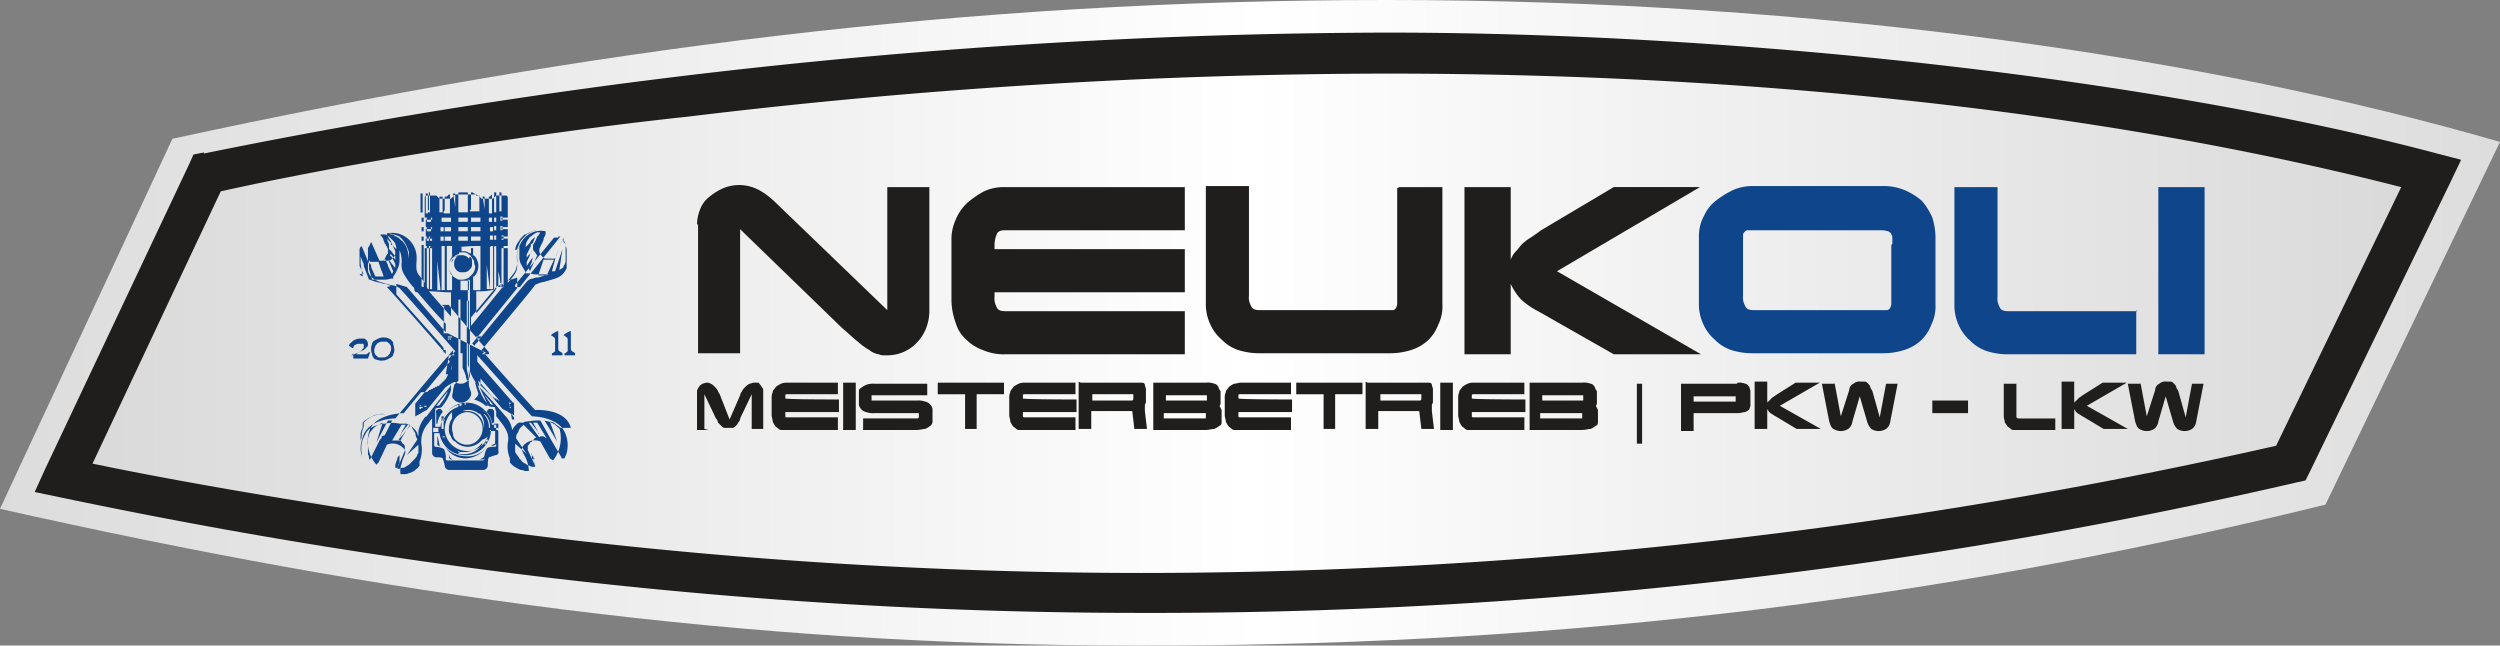 <svg xmlns="http://www.w3.org/2000/svg" xmlns:xlink="http://www.w3.org/1999/xlink" width="406.808" height="105.041" viewBox="0 0 406.808 105.041"><rect x="0" y="0" width="406.808" height="105.041" fill="#808080" stroke="none"/><defs><linearGradient id="a" x1="1.052" y1="0.498" x2="-0.042" y2="0.498" gradientUnits="objectBoundingBox"><stop offset="0" stop-color="#d9d9d9"/><stop offset="0.5" stop-color="#fff"/><stop offset="1" stop-color="#d9d9d9"/></linearGradient><linearGradient id="b" x1="0" y1="0.499" x2="1.001" y2="0.499" xlink:href="#a"/></defs><g transform="translate(0.1)"><path d="M225.543,0C296.2,0,359.492,9.409,406.708,23.095l-28.4,59.02c-68.086,16.765-130.528,23.095-194,22.924C120.505,105.038,62.341,96.827-.1,82.8L27.956,22.581C95.016,8.04,157.115,0,225.543,0Z" transform="translate(0 0)" fill="url(#a)"/><path d="M30.743,22.773A979.552,979.552,0,0,1,223.2,3.1c58.506,0,125.909,7.7,170.9,19.673l3.935,1.026-1.711,3.593L373.4,74.608l-.684,1.369-1.54.342A824.876,824.876,0,0,1,183.338,97.532c-60.559,0-119.066-6.843-176.033-18.818L3.2,77.858l1.711-3.764L28.348,24.484l.684-1.54,1.711-.342Z" transform="translate(2.345 2.203)" fill="#1f1e1d"/><path d="M219.289,7a956.349,956.349,0,0,0-113.763,7.014c-19.5,2.053-51.322,6.672-75.956,12.146L8.7,70.468c19.673,4.106,46.189,8.211,65.863,10.949a815.268,815.268,0,0,0,104.7,6.843,836.727,836.727,0,0,0,184.757-20.7l20.358-42.084C340.408,14.185,283.954,7,219.118,7Z" transform="translate(6.254 4.975)" fill="url(#b)"/><g transform="translate(58.407 31.306)"><path d="M68.485,56.62c-.855-3.25-5.816-2.908-5.816-2.908s-4.277-4.619-8.725-9.751C58.221,38.829,62.5,33.7,62.669,33.354a5.17,5.17,0,0,1,1.54-.513c1.026-.342,2.224-.513,2.908-1.2a3.579,3.579,0,0,0,.684-1.026h0V27.88h0a1.542,1.542,0,0,0-.171-.855c0-.171,0-.342-.342-.684A.53.53,0,0,0,67.117,26h0l-1.2,3.079H64.38c-.342,0-.513-.342-.855-.684a1.723,1.723,0,0,1-.171-.513v-.342c.171-.513.513-1.026.684-1.54,0-.342.342-.684.342-1.026V24.63h0a3.68,3.68,0,0,0-4.106,2.053c-1.2,2.053,0,3.421-.855,4.79a9.155,9.155,0,0,1-1.2,1.54V27.367H57.195v-.342h1.026v-1.2H57.195v-.342h1.026v-1.2H57.195v-.342h1.026v-1.2H57.195v-.342h1.026v-3.25a.368.368,0,0,0-.342-.342h-1.54l-.513.513H53.944l-.342-.342a.889.889,0,0,0-.684-.342H50.01a.683.683,0,0,0-.684.342l-.342.342H47.1l-.513-.513h-1.54a.368.368,0,0,0-.342.342v3.25h1.2v.342H44.878v1.2H45.9v.342H44.878v1.2H45.9v.342H44.878v1.2H45.9v.342h-1.2v5.645c-.513-.684-.855-1.2-1.026-1.369-.855-1.369.342-2.737-.855-4.79a3.983,3.983,0,0,0-4.277-1.882h0s0,.342.171.342c0,.342.342.684.513,1.026.171.513.513,1.026.684,1.54v.342a.845.845,0,0,1-.171.513,1.708,1.708,0,0,1-.855.684H37.35L35.982,26.34h0a.53.53,0,0,1-.171.342c0,.171-.171.342-.342.684v.855h0v2.737h0a1.732,1.732,0,0,0,.684,1.2c.684.684,1.882.855,2.908,1.2a3.248,3.248,0,0,1,1.54.513c.342.342,4.619,5.132,9.067,10.264-4.448,5.3-8.383,10.093-8.383,10.093s-4.79,0-5.645,3.079a5.682,5.682,0,0,0,1.2,5.3h0l.342-.342h0l1.369-2.908h0a2.379,2.379,0,0,1,2.908.855c.342.513-.342,1.2-.513,2.224a3.326,3.326,0,0,0-.171,1.711h.684a1.293,1.293,0,0,0,.684-.171,2.173,2.173,0,0,0,1.2-.684c.171,0,.342-.342.513-.513h0v-.171h0v-.171h0v-.342h0a5.013,5.013,0,0,0,.342-2.566,4.387,4.387,0,0,1,1.026-3.592c.171-.171.342-.513.684-.855v5.645a.736.736,0,0,0,.684.684c.513,0,.855,0,1.026.171a5.347,5.347,0,0,1,.342,1.2.736.736,0,0,0,.684.684h5.645a.783.783,0,0,0,.684-.855c0-1.026.171-1.2.171-1.2l1.026-.342c.342,0,.684-.342.513-.684V58.16h0V57.3c0-.171,0-.342-.342-.342V54.738c.342.342.513.684.684.855,1.369,1.711,1.369,2.566,1.2,3.421a5.013,5.013,0,0,0,.342,2.566h0v.342h0v.171h0v.171h0l.513.513a7.438,7.438,0,0,0,1.2.684,1.293,1.293,0,0,1,.684.171h.684a5.173,5.173,0,0,0-.342-1.711c-.342-1.026-1.026-1.54-.684-2.224a2.379,2.379,0,0,1,2.908-.855h0l1.54,2.737h0l.513.342h0a5.877,5.877,0,0,0,1.026-5.3ZM57.195,25.314h.342V26h-.342Zm-.171-1.54h.342v.684h-.342Zm0-1.54h.342v.684h-.342Zm0-3.935h.171v3.079h-.342V18.3Zm1.711,35.07H58.05a.6.6,0,0,1,.342-.171h.342Zm0,.171Zm0-.513H57.708c0-.171,0-.171.171-.171h.684v.171Zm-.171-.342h-1.2c0-.171.171-.171.342-.171h1.026v.171Zm-.171-.171h-1.2c0-.171.171-.171.342-.171h-.513a.168.168,0,0,1,.171-.171h-.513c0-.171,0-.171.171-.171h-.513c0-.171,0-.171.171-.171H56c0-.171,0-.171.171-.171h-.513c0-.171,0-.171.171-.171h-.342c0-.171,0-.171.171-.171h-.342c0-.171,0-.171.171-.171h-.342c0-.171,0-.171.171-.171h-.342c0-.171,0-.171.171-.171H54.8c0-.171,0-.171.171-.171h-.342c0-.171,0-.171.171-.171h-.342c0-.171,0-.171.171-.171h-.342c0-.171,0-.171.171-.171h-.342c0-.171,0-.171.171-.171h-.342c0-.171,0-.171.171-.171h-.342c0-.171,0-.171.171-.171h-.171v-.171h0v-.171h0v-.171h0V48.58l5.474,6.33v.342h-.342Zm-3.421.342c.171.342.513.342.855.342,0,0,.342,0,.342.171a.845.845,0,0,0,.171.513v2.224h-.684a4.235,4.235,0,0,0-4.277-3.593,4.383,4.383,0,0,0-4.106,3.935h-.855V53.541a.6.6,0,0,1,.342-.171h0c.342,0,.684,0,.855-.342a7.192,7.192,0,0,0,1.369-2.566v-1.2h0V48.238h0v-.513h0v-.171h0v-.342h0v-.342h0v-.342h0v-.342h0v-.342h0v-.171h0V45.5h0v-.855h0V44.3h0v-.171h0v-.171h0v-.342h0V42.592h0v-1.54h0v-5.3h0v7.185h0v.171h0v.171h0v.342h0V44.3h0v.171h0v.171h0v.171h0v.342h0v.684h0v.684a7.245,7.245,0,0,1-1.026,2.4,9.812,9.812,0,0,0-.684,1.2v.171h.171c0,.342,0,.342.171.171a6.071,6.071,0,0,1,2.053-1.369v-.171c-.342-.171-.855-.513-.855-1.026s.342-1.2.342-1.54v-.513h0v-.855h0v-.513h0V44.3h0v-.342h0v-.342h0v-.342h0v-.171h0v-.342h0V42.25h0v-.513h0v-.171h0v-.342h0v-.171h0v-.171h0V40.71h0v-.342h0v-.342h0V37.973h0v-5.3h0v5.3h0v2.053h0v.513h0v.171h0v.342h0v.342h0v.342h0v.342h0v.171h0v.171h0v.513h0v.342h0v.171h0v.171h0v.342h0V44.3h0v.513h0v.855h0v.513h0a2.17,2.17,0,0,1-.171,1.026c0,.513-.342.855,0,1.2v.171a2.028,2.028,0,0,0,1.54.855,1.4,1.4,0,0,0,1.369-.855c.342-.513,0-1.026,0-1.54,0-.342-.171-.513-.171-.855h0v-.342h0V44.816h0V44.3h0v-.342h0v-.342h0v-.342h0v-.171h0v-.171h0v-.171h0V42.25h0v-.342h0v-.342h0v-.171h0v-.342h0V40.71h0v-.171h0v-.513h0V37.973h0V32.5h.342v4.619h0v2.053h0v.513h0v.342h0v.342h0v.171h0v.171h0v.342h0v.171h0v.171h0v.342h0v.855h0v.171h0v.171h0v.342h0v.342h0v.342h0V44.3h0v.342h0v.171h0v.513h0v1.026h0v1.026a7.289,7.289,0,0,0,1.54,2.566Zm-1.026-2.224c.684.855,1.369,1.54,1.882,2.224h0c-.171,0-.513,0-.513-.342a8.978,8.978,0,0,1-1.2-1.882Zm1.54,6.5h-.171v-.171h.171V57.3h0Zm-.171-.513h-.171v-.171a2.833,2.833,0,0,0-.855-2.053h.171a2.733,2.733,0,0,1,.855,1.711v.684h0Zm-4.961-3.935h.342v.342h-.342Zm3.25,1.54a2.74,2.74,0,0,1,.684,2.566h0a2.627,2.627,0,0,0-.855-2.224,2.573,2.573,0,0,0-1.882-.684h-.684A2.609,2.609,0,0,1,53.6,54.4Zm-2.566-1.711h.342v.342h-.171v-.342Zm3.079,1.369h.171c0-.171,0,0,.171,0h-.171C54.286,54.054,54.286,53.883,54.115,53.883Zm-2.566,6.5h0a3.7,3.7,0,0,1-3.593-3.421,4.2,4.2,0,0,1,.855-2.566l.342-.342V55.08a2.89,2.89,0,0,0-.513,1.711,1.629,1.629,0,0,0,.342,1.2,1.137,1.137,0,0,0,.684.855,2.833,2.833,0,0,0,2.053.855h0a3.156,3.156,0,0,0,2.053-.855l.342-.342a1.455,1.455,0,0,0,.855-.513,3.5,3.5,0,0,1-3.25,2.4ZM54.458,58.5Zm-.342.684Zm-2.737-5.132a2.573,2.573,0,0,1,1.882.684,2.747,2.747,0,0,1,.855,1.882,2.573,2.573,0,0,1-.684,1.882,2.375,2.375,0,0,1-1.711.855h0a2.573,2.573,0,0,1-1.882-.684,1.455,1.455,0,0,1-.513-.855c0-.342-.171-.684-.171-1.026a2.564,2.564,0,0,1,2.566-2.737h-.342Zm-3.421,2.053Zm0-1.026h-.342a4.162,4.162,0,0,1,2.566-2.224V53.2h0a4.045,4.045,0,0,0-2.4,2.053Zm0,.171h0v.171h-.342v-.171Zm-.171.513h0v.513h0v.513h-.342v-.513h0V55.251h0v-.513h.342Zm.171,2.4h-.342v-.171h.342Zm.171.513h0v.171h0Zm2.053,1.711h.171v.342h-.171Zm1.026,0Zm-.684.171h.684a3.571,3.571,0,0,0,2.737-1.369h.171A3.528,3.528,0,0,1,51.207,60.9H50.181v-.342Zm3.935-1.369h0v-.171h.171v.342h-.171Zm.171-.513V58.5h.342v.342h-.342Zm-8.554-1.54V56.62h.855V57.3h-.855Zm.513-4.106c.513-.684,1.2-1.54,1.882-2.4a7.188,7.188,0,0,1-1.2,2.053c0,.171-.342.342-.513.342h-.171Zm1.54-5.132h.684c0,.171,0,.171-.171.171h0c0,.171,0,.171-.171.171h0c0,.171,0,.171-.171.171h0c0,.171,0,.171-.171.171h0c0,.171,0,.171-.171.171h0c0,.171,0,.171-.171.171h0c0,.171,0,.171-.171.171h0c0,.171,0,.171-.171.171h0c0,.171,0,.171-.171.171h0c0,.171,0,.171-.171.171h0c0,.171,0,.171-.342.171h0c0,.171-.171.171-.342.171h0c0,.171-.171.171-.342.171h0c0,.171-.171.171-.342.171h0c0,.171-.171.171-.342.171h0c0,.171-.171.171-.342.171h.171c0,.171-.171.171-.342.171H43.851v-.342l5.474-6.5V44.3h0v.171h0v.171H49.5v.171h-.855Zm-4.106,5.645h-.171V53.37h.342Zm0,.171Zm.171-.342h-.342V53.2h.513v.171h-.171Zm.342-.342h-.684c0-.171.171-.171.342,0h.855c0,.171-.171.171-.342.171Zm3.935-11.8h-.684v-.171h0v-.171h0V40.71h0v-.171h0v-.171h0V40.2h0v-.171h0v-.171h0v-.171h0c0-.171.171-.171.342-.171h-.342c0-.171.171-.171.342-.171h-.342c0-.171.171-.171.342-.171h-.342c0-.171.171-.171.342-.171h-.342c0-.171.171-.171.342-.171h-.342c0-.171.171-.171.342-.171h-.342c0-.171.171-.171.342-.171h-.342c0-.171.171-.171.342-.171h-.342c0-.171.171-.171.342-.171h-.342c0-.171.171-.171.342-.171h-.342c0-.171.171-.171.342-.171h-.342c0-.171.171-.171.342-.171h-.342c0-.171.171-.171.342-.171h-.342c0-.171.171-.171.342-.171h-.342c0-.171.171-.171.342-.171h-.342c0-.171.171-.171.342-.171h-.342l.171-.171h-.342V36.6h1.026c0,.171,6.5,7.7,6.5,7.7v.342H54.115v-.171H54.8Zm-7.014-7.7Zm6.672,8.211h1.026v.171H48.47v-.171Zm.171.342h.684v.171H48.47v-.171Zm.342.171h.171v-.171Zm.171.342h.342v-.171Zm.171.342h0v.171h0v-.171Zm-1.026-15.91h0V34.21h-.513V27.025h1.711v1.711a2.759,2.759,0,0,0-.513,1.54,1.282,1.282,0,0,0,.171.855c0,.171.171.342.342.513V34.21H48.3V27.025h-.342Zm-.171-3.079v.684h-.513v-.684Zm-.342-.855v-.684h.513v.684Zm.342,2.4v.684h-.513v-.684Zm2.566,2.566h.513a1.257,1.257,0,0,1,1.026.342s.342.171.342.342h0c.171.171.342.513.513.684a1.542,1.542,0,0,0,.171.855,1.857,1.857,0,0,1-.684,1.54h0l-.342.342a2.431,2.431,0,0,1-1.026.342h-.513c-.342,0-.684-.342-1.026-.513,0,0-.171-.342-.342-.342a2.473,2.473,0,0,1-.342-1.2,1.629,1.629,0,0,1,.342-1.2s.171-.342.342-.342c.342-.342.513-.513.855-.513Zm-.513,5.816v-.855h0v-.171h0V32.67h0v.171h0v.342h0v1.2h0v-.513Zm.342,15.054v-.513h0V47.382h0V46.7h0v-.171h0v-.171h0v-.342h0v-.342h0v-.342h0v-.171h0v-.342h0v-.342h0v-.342h0V43.79h0v-.342h0v-.171h0V41.566h0V35.749h.342v5.816h0v1.54h0v.342h0v.171h0V44.3h0v.171h.342v.171h0v.171h0v.171h0v.171h0v.171h0V45.5h0v1.369a11.39,11.39,0,0,1,.513,1.2,2.169,2.169,0,0,0,.342,1.026c.342-.513-.171-1.54-.171-2.224v-.855h0v-.684h0v-.342h0v-.171h0v-.342h0V44.3h0v-.171h0v-.171h0v-.342h0v-.171h0v-.171h0V35.92h.342v5.3h0v2.053h0v.342h0v.513h0V44.3h0v.342h0v.342h0v.342h0V45.5h0v.171h0v.342h0v.342h0V46.7h0v.171h0v.171h0v.171h0v.171h0v.342h0v.855h0v.513h0a2.537,2.537,0,0,0,.171,1.2c.171.513.342.855,0,1.369a1.777,1.777,0,0,1-1.369.855,1.494,1.494,0,0,1-1.369-.684c-.342-.342,0-.855,0-1.369,0-.342.171-.513.171-.855ZM51.891,32.5h0v.171h0v.342h0v1.2H50.523v-1.2h0v-.171h0V32.67h1.026a.845.845,0,0,0,.513-.171h-.171Zm1.2,5.645V34.381a10,10,0,0,0,3.25-.342c-.855,1.2-2.053,2.566-3.25,3.935Zm7.356-4.79h0c0,.171-.171.171-.342.171h.171V33.7h-.855v-.342l6.33-7.7h.684v-.171h.342Zm-.171-.171h0Zm-7.185,9.751Zm.171-.171h0v-.171h.171Zm0-.342h0Zm.342-.342H53.26v-.171h.684Zm.171-.171h-.684v-.171h.855ZM67.288,26.169h0l.171.171a1.723,1.723,0,0,1,.171.513V27.88h0v.171h0v.171h0v1.2a1.307,1.307,0,0,1-.342.855h0v.171l-.171.171a2.461,2.461,0,0,0-.513.342l.513-3.421-1.2,3.593h-.513l.684-2.566,1.2-2.908ZM64.38,29.249h1.369l-1.2,2.566H63.182l.855-2.566Zm-.855-4.79v.171a1.455,1.455,0,0,1-.513.855,5.122,5.122,0,0,1-.684,1.369h0v.684c0,.171.171.342.342.513a2.461,2.461,0,0,0,.342.513h0l-1.2,2.566h0a.53.53,0,0,0-.171-.342l.513-1.2h0V29.42h0l.171-.513-.342.342h0L61.3,30.275v-.684h0l.513-1.026v-.342l.342-.342v-.342h0v.171h0a.6.6,0,0,1-.171.342l-.684.855v-.513l.684-1.369v-.342a.6.6,0,0,0,.342-.171h0a4.391,4.391,0,0,1,.342-.855h0c0-.171-.684.513-.684.513h0l-.171.342-.684.684a1.942,1.942,0,0,1,.513-1.369s.171-.342.342-.342h0a3.579,3.579,0,0,1,1.026-.684H63.7Zm-4.106,3.25a2.548,2.548,0,0,1,.684-1.54c0-.171.342-.513.513-.684l.342-.342h.171a5.123,5.123,0,0,1,1.711-.684h0a.628.628,0,0,0-.513.171,1.3,1.3,0,0,0-.684.342h0a.53.53,0,0,0-.342.171l-.342.342L60.445,26h0a6.076,6.076,0,0,0-.684,1.54v0Zm-1.711,5.816h0c.855-1.369,1.54-2.053,1.711-2.4a4.34,4.34,0,0,0,.342-2.053,4.339,4.339,0,0,1,.342-2.053v1.882a2.472,2.472,0,0,0,.342,1.2c.171.342.513.855.684,1.2h0v.171h.342c.513,0,.855.171,1.369.171h2.053c-.513.171-1.2.342-1.711.513a1.542,1.542,0,0,0-.855.171,1.307,1.307,0,0,0-.855.342c-.342.342-4.448,5.3-8.725,10.606h0s-.171-.342-.342-.342h0l.684-.855,6.672-8.211V32.157l-1.54.513-5.988,7.356V38.658c1.54-1.882,3.079-3.764,4.277-5.132.513,0,.513-.342.513-.513Zm-.513.171V27.025h.342v6.5h0a.53.53,0,0,1-.171.342h0Zm-.513,0V31.13a10.012,10.012,0,0,1,.342,2.224V33.7ZM56,21.208V18.3h.342v3.25H56Zm0,1.2h.342v.684H56Zm0,1.369h.342v.684H56Zm0,1.54h.342V26H56ZM56,27.2h0c0-.171.342-.171.342-.171h0v7.014H56Zm-.855-5.988V18.984h.171l.342-.342v3.079h-.513v-.513Zm0,1.2h.513v.684h-.513Zm.171,1.54h.513v.684h-.513Zm0,1.369h.513V26h-.513Zm0,1.882h0c0-.171.513-.171.513-.171h0v7.014h-.513V27.2ZM54.8,30.1l.513,3.935H54.8Zm-.342-11.12v2.053l-.342-2.053Zm-2.224,2.224V18.3h0a.628.628,0,0,1,.513.171l.342.342H53.6v2.566h-1.54v-.342Zm0,1.2h1.54v.684h-1.54Zm0,1.54h1.54v.684h-1.54Zm0,1.54h1.54v.684h-1.54Zm-2.053-4.277V18.3h1.54v3.25h-1.54v-.342Zm0,1.2h1.54v.684h-1.54Zm0,1.54h1.54v.684h-1.54Zm0,1.54h1.54v.684h-1.54Zm.171,1.711h0a27.718,27.718,0,0,1,3.764-.171h-.342V34.21h-1.2V32.67h0v-.684h.171a2.481,2.481,0,0,0,0-3.421h-.171v-1.2h-.342v.855c-.342,0-.684-.342-1.026-.342h-.513V27.2Zm-.684-8.725v2.224l-.342-2.224Zm-1.711,2.737V18.984H48.3l.342-.342h.171v3.079H47.786v-.342Zm0,1.2h1.026v.684H47.957Zm0,1.54h1.026v.684H47.957Zm0,1.54h1.026v.684H47.957Zm-2.566-4.277V18.3h.171v3.25H47.1V18.984h.513V21.55h-2.4v-.342Zm1.882,13h-.513V29.42Zm-1.882-11.8h.342v.684h-.342Zm0,1.54h.342v.684h-.342Zm.171,1.54H45.9v.684h-.342Zm0,1.711h0c0-.171.342-.171.342-.171h0v7.014h-.342Zm3.421,7.356v3.935q-2.053-2.309-3.592-4.106c1.026,0,2.224.171,3.421.171Zm-4.448-13h-.513V18.471h.342V21.55Zm.342,0V18.471h.342v3.25h-.342Zm-.342,1.54h-.342v-.684h.342Zm.513,0v-.684h.342v.684Zm-.513,1.54h-.342v-.684h.342Zm.513,0v-.684h.342v.684Zm-.513,1.54h-.342v-.684h.342Zm.513,0v-.684h.342v.684Zm0,7.527V27.025h.342v7.014H45.22Zm-.855-.171h0V26.854h.342V33.7h0c-.171,0-.342,0-.342-.171ZM40.6,25.485l.342.342a2.362,2.362,0,0,1,.513.684,6.077,6.077,0,0,1,.684,1.54v1.711a5.82,5.82,0,0,0-.171-1.711,3.074,3.074,0,0,0-.684-1.54h0c0-.171-.342-.342-.513-.513l-.342-.342a.53.53,0,0,1-.342-.171h0c-.171,0-.513-.342-.684-.342a.628.628,0,0,1-.513-.171h0a6.517,6.517,0,0,1,1.711.513h0ZM38.035,29.42h0v-.171h0s.342-.342.342-.513a2.461,2.461,0,0,1,.342-.513v-.684h0c-.171-.513-.513-.855-.684-1.369a1.455,1.455,0,0,0-.513-.855v-.171h.684c.342,0,.684.342,1.026.684h0l.342.342a1.943,1.943,0,0,1,.513,1.369l-.684-.684h-.171v-.342l-.684-.684h0a4.39,4.39,0,0,0,.342.855h0v.855c.171,0,1.026,1.2,1.026,1.2v.513l-.684-.855h-.171v-.342h0V27.88h0v.684l.342.342.513,1.026h0v.684l-.684-.855h0l-.342-.513v.513h.171v.171l.513,1.2a.53.53,0,0,1-.171.342h0v.171h0l-.684-1.369h0V30.1h0l-.513-1.026h0Zm-2.224.171h1.369l.342,1.026h0l.513,1.369H36.666l-.684-1.54V30.1l-.342-.342h0v-.513h0Zm-1.026,1.882-.171-.171h0L34.1,30.275v-1.2h0v-.171h0v-.171h0V27.709a.628.628,0,0,1,.171-.513l.171-.171h0l1.2,2.908v.342h0v.513l.513,1.711H35.64l-.855-2.224v-.342l-.171-.342h0l-.342-.855v.684h0v.513l.342,2.053a2.461,2.461,0,0,1-.513-.342Zm4.448,2.053a8.055,8.055,0,0,1-.855-.342,1.86,1.86,0,0,1-.855-.171,6.518,6.518,0,0,1-1.711-.513h2.053a3.766,3.766,0,0,0,1.369-.171h.342v-.171h0v-.171h0a4.288,4.288,0,0,0,.684-1.2,3.172,3.172,0,0,0,.342-1.2V27.709a4.34,4.34,0,0,1,.342,2.053,3.086,3.086,0,0,0,.513,2.053A11.3,11.3,0,0,0,43,33.868h0c0,.513.171.684.513.684h0c1.2,1.369,2.737,3.25,4.619,5.132v1.369L41.8,33.7l-1.711-.513v1.711L47.1,42.763l.684.855v.342h.342v.684h0s-.171-.342-.342-.342h0a.53.53,0,0,0-.171-.342c-4.448-5.132-8.725-9.922-9.067-10.264Zm-4.961,25.49V57.646a2.431,2.431,0,0,1,.342-1.026h0v-.171h0v-.513h0v-.171l.171-.171.171-.171a2.461,2.461,0,0,0,.513-.342l1.026-.513a3.556,3.556,0,0,1,1.882-.171h-.684a2.17,2.17,0,0,0-1.026.171,4.429,4.429,0,0,0-1.882,1.2h0v.171h0v.171h0v.342h0a4.352,4.352,0,0,0-.342,1.2,2.17,2.17,0,0,1-.171,1.026v.171h0Zm3.421-1.026v.342c-.171,0-.342.342-.342.342h0l-1.54,3.079H35.64a1.542,1.542,0,0,0-.171-.855V58.844a2.17,2.17,0,0,1,.171-1.026,1.455,1.455,0,0,1,.513-.855c.171-.342.513-.513.684-.684l1.026-.513-1.026,3.25,1.882-3.592H39.4l-1.2,2.4Zm2.4.684H39.4l.513-.855,1.026-1.711h.684l-.855,1.54v.342c-.171,0,0-.342,0-.342l1.2-1.54h.342l-1.2,1.882-.342.684h-.684Zm-.171,4.448h0v-.513a22054.323,22054.323,0,0,0,.342-1.026c0-.171.171-.342.342-.513v.513h0v.513a.628.628,0,0,1-.171.513h0a.845.845,0,0,1-.171.513ZM43.509,60.9h0c0,.342-.342.684-.684,1.026h0l-.171.171h0l-.513.513c-.342.171-.684.513-1.026.513a.628.628,0,0,0-.513.171h-.342c0-.171,1.2-2.908,1.2-2.908h0V59.7c0-.171,0-.342-.342-.513a1.336,1.336,0,0,0-.684-.684h0l.513-.513,1.369-1.711h0s.342.171.342.342c.171.342.342.513.513.855a2.431,2.431,0,0,0,.342,1.026L42.14,60.555l-.342.513.342-.342,1.54-1.369v1.369Zm1.369-6.159a5.145,5.145,0,0,0-1.2,2.4V58.16a.628.628,0,0,0-.171-.513c0-.342-.342-.684-.684-1.026,0,0-.342-.342-.513-.342a2.461,2.461,0,0,1-.513-.342H40.6a5.637,5.637,0,0,0-2.4,0,4.852,4.852,0,0,0-2.224.684,2.062,2.062,0,0,0-.855.855L34.613,58.5a4.925,4.925,0,0,0-.171,2.224,2.17,2.17,0,0,0,.171,1.026,4.974,4.974,0,0,1,0-3.592c.855-3.079,5.3-3.079,5.3-3.079h0c.342-.342,4.106-4.961,8.383-9.922.171.171.342.513.513.684h0l-5.645,6.843h0v2.053l.684-.342.513-.342.684-.342h0l3.935-4.79v.171a1.542,1.542,0,0,1-.171.855h0c-1.882,2.224-3.25,4.106-3.935,4.961Zm11.462,4.619c0,.171,0,.342-.342.342s-1.026,0-1.2.342a2.463,2.463,0,0,0-.342,1.54.368.368,0,0,1-.342.342H48.47c-.171,0-.342,0-.342-.342a2.537,2.537,0,0,0-.171-1.2.53.53,0,0,0-.171-.342,3.172,3.172,0,0,0-1.2-.342c-.171,0-.342,0-.342-.342V57.475H47.1a4.219,4.219,0,0,0,8.383-.342h.684v2.053Zm.342-3.079h0v.342H56v-.513h0v-.171h.684Zm2.224,1.54V56.791a4.1,4.1,0,0,0-1.2-2.224c-.684-.855-2.224-2.566-4.106-4.619h0a7.409,7.409,0,0,0-.171-.855v-.171l3.935,4.619h0l.684.342.513.342.684.342V52.514h-.171L53.26,45.843v-.684h0v-.513a.53.53,0,0,0,.171.342h0c4.277,4.79,8.211,9.238,8.725,9.751h0s4.448,0,5.474,2.908a4.974,4.974,0,0,1,0,3.592V60.213a5.053,5.053,0,0,0-.342-2.224c0-.342-.342-.684-.513-1.026s-.513-.513-.855-.855a3.763,3.763,0,0,0-2.224-.684,11.3,11.3,0,0,0-2.395.171.628.628,0,0,0-.513.171H60.1c-.171,0-.342.171-.513.342l-.342.342c-.171.342-.513.684-.513,1.026a.628.628,0,0,1-.171.513Zm3.421,3.764a10547.948,10547.948,0,0,0,.342,1.026h0a.845.845,0,0,0-.171-.513h0c0-.171-.171-.342-.342-.513v-.342h0a.628.628,0,0,0-.171-.513c0,.171.171.342.342.513,0,.171.171.342.342.513Zm-.513-2.566c0,.171-.171.342-.342.513v.684h0l1.2,2.566h0v.171h-.342a.628.628,0,0,1-.513-.171c-.342,0-.684-.342-1.026-.513-.171,0-.342-.342-.513-.513h0l-.171-.171h0c-.171-.342-.513-.684-.684-1.026h0V59.186l1.54,1.369.342.342-.342-.513L59.59,58.331a1.257,1.257,0,0,1,.342-1.026,1.455,1.455,0,0,1,.513-.855l.342-.342h0l1.54,1.54.513.513h0c-.342.171-.513.513-.684.684Zm2.224-1.026h-.513l-.171.171h0l-.513-.684-1.2-1.711h.342l1.2,1.54v.342c.171,0,0-.342,0-.342l-.855-1.54h.684l1.54,2.566h0Zm3.25,3.592h-.342V61.41L65.235,58.5h0l-1.711-3.079h.684l2.053,3.421-1.2-3.25a1.479,1.479,0,0,1,1.026.513,3,3,0,0,1,.855.684c.171.342.342.513.513.855,0,.342.171.684.171,1.026v2.053a1.542,1.542,0,0,1-.171.855Z" transform="translate(-34.1 -18.3)" fill="#0f458a"/><path d="M48.972,42.5a3.846,3.846,0,0,1-3.421,1.54,4.674,4.674,0,0,1-3.25-1.369h0a3.893,3.893,0,0,0,3.25,1.711A4.364,4.364,0,0,0,48.972,42.5h0Z" transform="translate(-28.272 -1.101)" fill="#0f458a"/><path d="M45.171,37.182V36.84h0V35.813h0v-.342h0V35.3h0v.171h0v.513h0v.684h0v.342h0v.171a11.272,11.272,0,0,0,.513,1.711c0,.513-.513.855-.684,1.026h0a5.2,5.2,0,0,1,1.882,1.026h.342V40.6a3.732,3.732,0,0,1-.684-.855,5.623,5.623,0,0,1-.513-1.026,7.761,7.761,0,0,1-.513-1.369v-.342Z" transform="translate(-26.353 -6.218)" fill="#0f458a"/><path d="M42.1,38.9h0c-.342,0-.513,0-.513.171-.342,0-.171.513-.171.684V41.3h.171a3.817,3.817,0,0,1,.855-1.882v-.171L42.1,38.9Z" transform="translate(-28.93 -3.659)" fill="#0f458a"/><path d="M47.226,41.124H47.4v-1.54c0-.342,0-.513-.342-.684h-.513l-.342.342v.171a3.3,3.3,0,0,1,.855,1.882Z" transform="translate(-25.5 -3.659)" fill="#0f458a"/><path d="M46.4,43.182h.513c.342,0,.684-.171.684-.342V41.3h0a3.377,3.377,0,0,1-.171,1.54,2.437,2.437,0,0,0-.684.342H46.4Z" transform="translate(-25.358 -1.954)" fill="#0f458a"/><path d="M42.526,43.282c-.342,0-.684,0-.684-.342,0,0-.171-.855-.342-1.54h0v1.54a1.2,1.2,0,0,0,.684.342h.342Z" transform="translate(-28.841 -1.882)" fill="#0f458a"/><path d="M46.355,43.2a.845.845,0,0,1-.171.513,2.508,2.508,0,0,1-.684.342h.684c.342,0,.171-.513.171-.855Z" transform="translate(-25.998 -0.603)" fill="#0f458a"/><path d="M43.455,44.055a.683.683,0,0,1-.684-.342A1.723,1.723,0,0,1,42.6,43.2h0c0,.342,0,.855.342.855h.513Z" transform="translate(-28.059 -0.603)" fill="#0f458a"/><path d="M45.509,24.813a1.479,1.479,0,0,0-1.026-.513h-.513a1.282,1.282,0,0,0-.855,1.369,1.3,1.3,0,0,0,1.026,1.369h.513a1.219,1.219,0,0,0,1.026-.513.889.889,0,0,0,.342-.684v-.684a.889.889,0,0,0-.342-.684Z" transform="translate(-27.717 -14.036)" fill="#0f458a"/><path d="M42.8,25.84h0a1.553,1.553,0,0,1,.513-1.2A.889.889,0,0,1,44,24.3h.513a1.257,1.257,0,0,1,1.026.342h0a.53.53,0,0,0,.171.342,2.432,2.432,0,0,1,.342,1.026v-.684c0-.171,0-.342-.342-.513h0a85774.492,85774.492,0,0,0-.684-.342H43.655a.546.546,0,0,0-.513.513c0,.171-.342.342-.342.684v.171Z" transform="translate(-27.917 -14.036)" fill="#0f458a"/><path d="M43.913,39.548h1.2c.171,0,.342-.171.513-.342,0,0-.342.342-.513.342H44.084s-.342-.171-.342-.342V37.837h0V36.3h0v-.684h0v-.171h0v-.171h0V35.1h0v.171h0v.171h0v.171h0V36.3h0v.513h0v.855h0v.342c-.171.171-.171.342-.342.513v.684c0,.171.171.342.342.513Z" transform="translate(-27.49 -6.36)" fill="#0f458a"/></g><g transform="translate(56.696 54.914)"><path d="M33.442,35.108s.342-.342.513-.342l.684-.342c.171,0,.513-.171.513-.342l.342-.342V33.4c0-.171,0-.342-.171-.342h-.513a1.029,1.029,0,0,0-.684.171c-.171,0-.342.342-.342.513h-.171L33.1,33.4c0-.342.342-.513.684-.855a2.431,2.431,0,0,1,1.026-.342H35.5c.171,0,.342.171.513.342a1.723,1.723,0,0,1,.171.513.628.628,0,0,1-.171.513l-.513.513c-.171,0-.342.171-.684.342-.171,0-.342,0-.342.171a.168.168,0,0,0-.171.171h1.54c.171,0,.342-.171.513-.342h.171l-.342,1.026h-2.4v-.855Z" transform="translate(-33.1 -32.029)" fill="#0f458a"/><path d="M36.055,35.693c-.342,0-.513-.342-.684-.684,0-.342-.171-.513-.171-.855a2.17,2.17,0,0,1,.171-1.026c0-.342.342-.513.684-.684a2.2,2.2,0,0,1,2.053-.171,1.336,1.336,0,0,1,.684.684c0,.342.171.684.171,1.026a1.282,1.282,0,0,1-.171.855c0,.342-.342.513-.684.684a2.2,2.2,0,0,1-2.053.171Zm1.711-.513c.171,0,.342-.342.513-.513,0-.171.171-.342.171-.684s0-.513-.171-.684c0-.171-.342-.342-.513-.513h-.684a1.029,1.029,0,0,0-.684.171c-.171,0-.342.342-.513.513,0,.171-.171.342-.171.684s0,.513.171.684c0,.171.342.342.513.513h.684A1.029,1.029,0,0,0,37.766,35.179Z" transform="translate(-31.607 -32.1)" fill="#0f458a"/></g><g transform="translate(89.542 53.888)"><path d="M52.984,34.579V33.04c0-.171,0-.513-.171-.513,0,0-.342-.342-.513-.342h0c0-.171,1.026-.684,1.026-.684H53.5v2.737a.628.628,0,0,0,.171.513,2.461,2.461,0,0,1,.513.342v.342H52.471v-.342c.171,0,.342-.171.513-.342Z" transform="translate(-52.3 -31.5)" fill="#0f458a"/><path d="M54.184,34.579V33.04c0-.171,0-.513-.171-.513,0,0-.342-.342-.513-.342h0c0-.171,1.026-.684,1.026-.684H54.7v2.737a.628.628,0,0,0,.171.513,2.461,2.461,0,0,1,.513.342v.342H53.671v-.342c.171,0,.342-.171.513-.342Z" transform="translate(-51.447 -31.5)" fill="#0f458a"/></g><path d="M146.727,29.6a3.726,3.726,0,0,1,.855-1.369c.342-.342.684-.855,1.026-1.2a9.487,9.487,0,0,1,1.369-1.026c.513-.342,1.026-.684,1.711-1.2l11.8-7.014H177.52L154.254,31.486,177.691,45h-14.2l-12.317-7.014a12.59,12.59,0,0,1-2.737-1.882,9.588,9.588,0,0,1-1.711-2.566V45H139.2V17.8h7.527V29.6Z" transform="translate(99.003 12.651)" fill="#1f1e1d"/><path d="M146.077,17.871h7.014V36.86a6.785,6.785,0,0,1-.684,3.421,6.767,6.767,0,0,1-1.711,2.566,7.136,7.136,0,0,1-2.737,1.54,11.373,11.373,0,0,1-3.592.513H123.325a11.03,11.03,0,0,1-3.421-.513,6.7,6.7,0,0,1-2.737-1.711,7.146,7.146,0,0,1-1.882-2.566,7.659,7.659,0,0,1-.684-3.421V17.7h7.014V35.491a2.813,2.813,0,0,0,.342,1.711c.171.513.684.684,1.369.684h21.726c.171,0,.342-.171.513-.342,0-.171.171-.342.171-.684V18.042Z" transform="translate(81.519 12.58)" fill="#1f1e1d"/><path d="M128.378,17.8v7.014H99.125c-.684,0-1.2.171-1.369.684a5,5,0,0,0-.342,1.54v.855h30.964v7.014H97.414v.684a2.813,2.813,0,0,0,.342,1.711c.171.513.684.684,1.369.684h29.253V45H99.125a8.414,8.414,0,0,1-3.593-.684A7.45,7.45,0,0,1,92.8,42.605a5.748,5.748,0,0,1-1.711-2.737,11.183,11.183,0,0,1-.684-3.593V26.525a7.659,7.659,0,0,1,.684-3.421,7.816,7.816,0,0,1,1.882-2.737A15.5,15.5,0,0,1,95.7,18.484a7.659,7.659,0,0,1,3.421-.684h29.253Z" transform="translate(64.32 12.651)" fill="#1f1e1d"/><path d="M66.2,24.1a6.864,6.864,0,0,1,.513-2.566,4.67,4.67,0,0,1,1.54-2.053,9.7,9.7,0,0,1,2.224-1.369,6.864,6.864,0,0,1,2.566-.513c2.053,0,3.764.855,5.645,2.566L97.164,37.958V17.942h6.843V37.958a7.991,7.991,0,0,1-.513,2.908,7.176,7.176,0,0,1-1.54,2.4A6.51,6.51,0,0,1,99.73,44.8a6.864,6.864,0,0,1-2.566.513c-.855,0-1.026,0-1.369-.171a3.074,3.074,0,0,1-1.54-.684,10.16,10.16,0,0,1-1.882-1.369c-.684-.513-1.54-1.369-2.566-2.224L73.214,24.785V44.971H66.371V23.93Z" transform="translate(47.12 12.509)" fill="#1f1e1d"/><path d="M199.991,36.86a6.785,6.785,0,0,1-.684,3.421,6.768,6.768,0,0,1-1.711,2.566,7.136,7.136,0,0,1-2.737,1.54,11.373,11.373,0,0,1-3.593.513H170.225a11.031,11.031,0,0,1-3.421-.513,6.7,6.7,0,0,1-2.737-1.711,7.146,7.146,0,0,1-1.882-2.566,7.659,7.659,0,0,1-.684-3.421V25.569a6.971,6.971,0,0,1,.855-3.079,6.526,6.526,0,0,1,1.882-2.395,14.777,14.777,0,0,1,2.737-1.711A7.659,7.659,0,0,1,170.4,17.7h20.871a8.7,8.7,0,0,1,3.764.684,10.679,10.679,0,0,1,2.737,1.711,10.679,10.679,0,0,1,1.711,2.737,11.03,11.03,0,0,1,.513,3.421V36.518h0Zm-7.014-9.751v-.855c0-.342,0-.513-.171-.684q0-.257-.513-.513a7.411,7.411,0,0,0-.855-.171H169.369c-.171,0-.342.171-.513.342a.628.628,0,0,0-.171.513v9.751a2.813,2.813,0,0,0,.342,1.711c.171.513.684.684,1.369.684h21.726c.171,0,.342-.171.513-.342,0-.171.171-.342.171-.684V27.28h0Zm39.689,10.778v7.185H211.8a11.03,11.03,0,0,1-3.421-.513,6.7,6.7,0,0,1-2.737-1.711,7.146,7.146,0,0,1-1.882-2.566,7.659,7.659,0,0,1-.684-3.421V17.871h7.014V35.663a2.813,2.813,0,0,0,.342,1.711c.171.513.684.684,1.369.684h21.042Zm11.12-20.015v27.2h-7.527v-27.2h7.527Z" transform="translate(114.852 12.58)" fill="#0f458a"/><path d="M68.082,44.169H66.2V37.84a1.3,1.3,0,0,1,.342-.684c0-.171.342-.342.513-.513.171,0,.513-.171.684-.171a1.029,1.029,0,0,1,.684.171c.171,0,.513.342.684.513a2.362,2.362,0,0,1,.513.684c0,.171.342.513.342.684l1.54,3.935,1.711-3.935a1.3,1.3,0,0,1,.342-.684c0-.171.342-.513.513-.684a2.361,2.361,0,0,1,.684-.513c.171,0,.513-.171.684-.171h.684c.171,0,.342.342.513.513,0,.171.342.342.342.684V44H75.1V38.353l-1.882,3.935a.889.889,0,0,1-.342.684c0,.171-.171.342-.342.513,0,0-.342.342-.513.342H70.648c-.171,0-.342-.171-.513-.342l-.513-.513a1.3,1.3,0,0,0-.342-.684L67.4,38.353V44h0Zm21.042-7.7v1.882H80.912c-.171,0-.342,0-.342.171v.513h0c0,.171,8.725.171,8.725.171v2.053H80.57v.684c0,.171.171.171.342.171h8.211v2.053H79.886c-.342,0-.513-.342-.855-.513a3.739,3.739,0,0,1-.513-.855c0-.342-.171-.684-.171-1.026V39.037a2.17,2.17,0,0,1,.171-1.026c0-.342.342-.513.513-.855a3.739,3.739,0,0,1,.855-.513,2.17,2.17,0,0,1,1.026-.171Zm2.908,0v7.7H89.979v-7.7Zm9.922,2.908a3.335,3.335,0,0,1,1.369.171,1.455,1.455,0,0,1,.855.513,1.3,1.3,0,0,1,.342.684V42.8a.889.889,0,0,1-.342.684,3.739,3.739,0,0,1-.855.513c-.342,0-.855.171-1.369.171H93.229V42.287h8.9l.171-.171v-.684H95.111a3.335,3.335,0,0,1-1.369-.171,1.455,1.455,0,0,1-.855-.513,1.3,1.3,0,0,1-.342-.684V38.011c0-.342,0-.513.342-.684a3.739,3.739,0,0,1,.855-.513,3.335,3.335,0,0,1,1.369-.171h8.554v1.882H94.6v.855h7.356Zm3.421-2.908h10.778v1.882h-4.448V44h-1.882V38.353h-4.448V36.3h0Zm22.41,0v1.882h-8.211c-.171,0-.342,0-.342.171v.513h0c0,.171,8.725.171,8.725.171v2.053h-8.725v.684c0,.171.171.171.342.171h8.211v2.053h-9.238c-.342,0-.513-.342-.855-.513a3.74,3.74,0,0,1-.513-.855c0-.342-.171-.684-.171-1.026V39.037a2.17,2.17,0,0,1,.171-1.026c0-.342.342-.513.513-.855a3.739,3.739,0,0,1,.855-.513,2.17,2.17,0,0,1,1.026-.171Zm.855,0h9.922c.342,0,.513.171.513.342s.171.513.171.684v2.224l-.171.342V41.09L139.419,44h-2.053l-.342-2.908h-6.672V44H128.3V36.3h0Zm1.882,2.908h6.33c.171,0,.342,0,.342-.342v-.684h-6.672v.855h0Zm9.922-2.908H149a2.941,2.941,0,0,1,1.369.171c.342,0,.513.342.684.513a1.3,1.3,0,0,0,.342.684v2.053a.53.53,0,0,1-.171.342,6126.608,6126.608,0,0,0,.342.684V42.8c0,.342,0,.513-.342.684a3.739,3.739,0,0,1-.855.513c-.342,0-.855.171-1.369.171h-8.554v-7.7Zm8.725,2.908v-.855H142.5v.855h6.672Zm-.342,2.908H149v-.855h-6.843v.855h6.672Zm14.028-5.816v1.882h-8.211c-.171,0-.342,0-.342.171v.513h0c0,.171,8.725.171,8.725.171v2.053H154.3v.684c0,.171.171.171.342.171h8.211v2.053h-9.238c-.342,0-.513-.342-.855-.513a3.739,3.739,0,0,1-.513-.855c0-.342-.171-.684-.171-1.026V39.037a2.17,2.17,0,0,1,.171-1.026c0-.342.342-.513.513-.855a3.74,3.74,0,0,1,.855-.513c.342,0,.684-.171,1.026-.171Zm.855,0h10.777v1.882H170.04V44h-1.882V38.353h-4.448V36.3h0Zm11.633,0h9.922c.342,0,.513.171.513.342s.171.513.171.684v2.224l-.171.342V41.09L186.121,44h-2.053l-.342-2.908h-6.672V44H175V36.3h0Zm2.053,2.908h6.33c.171,0,.342,0,.342-.342v-.684H177.4v.855h0Zm11.8-2.908v7.7h-2.053v-7.7Zm11.633,0v1.882h-8.211c-.171,0-.342,0-.342.171v.513h0c0,.171,8.725.171,8.725.171v2.053H192.28v.684c0,.171.171.171.342.171h8.211v2.053H191.6c-.342,0-.513-.342-.855-.513a3.739,3.739,0,0,1-.513-.855c0-.342-.171-.684-.171-1.026V39.037a2.17,2.17,0,0,1,.171-1.026c0-.342.342-.513.513-.855a3.74,3.74,0,0,1,.855-.513,2.17,2.17,0,0,1,1.026-.171Zm.855,0h8.554a2.941,2.941,0,0,1,1.369.171c.342,0,.513.342.684.513a1.3,1.3,0,0,0,.342.684v2.053a.53.53,0,0,1-.171.342,2859.6,2859.6,0,0,0,.342.684V42.8c0,.342,0,.513-.342.684a3.74,3.74,0,0,1-.855.513c-.342,0-.855.171-1.369.171h-8.554v-7.7Zm8.725,2.908v-.855h-6.672v.855h6.672Zm-.342,2.908h.171v-.855H203.4v.855h6.672Zm9.067,4.106V36.642h.855v9.751Zm16.423-9.922a2.536,2.536,0,0,1,1.2.171c.342,0,.513.342.684.513,0,.171.171.513.171.684v2.053a1.542,1.542,0,0,1-.171.855c0,.171-.342.342-.684.513-.342,0-.684.171-1.2.171h-7.185V44.34h-2.053v-7.7h9.067Zm-7.185,2.053V39.55h6.843v-.855h-7.185Zm11.975,1.369s0-.342.171-.342l.342-.342.342-.342a2.461,2.461,0,0,0,.513-.342l3.25-2.053H248.9l-6.5,3.764L249.076,44h-3.935l-3.421-2.053c-.342-.171-.513-.342-.855-.513a2.363,2.363,0,0,1-.513-.684V44H238.3V36.3h2.053v3.25h0ZM251.3,36.471l1.026,5.474,1.369-4.277a1.155,1.155,0,0,1,.684-1.026,1.443,1.443,0,0,1,1.2-.342h.684c.171,0,.342.171.513.342,0,0,.342.342.342.513s.171.342.342.684l1.2,4.277,1.026-5.474h1.882l-1.2,6.159a1.731,1.731,0,0,1-.684,1.2,2.267,2.267,0,0,1-2.395,0,2.758,2.758,0,0,1-.684-1.2l-1.2-4.106-1.2,4.106a1.732,1.732,0,0,1-.684,1.2,2.267,2.267,0,0,1-2.395,0c-.342-.171-.513-.684-.684-1.2l-1.2-6.159H251.3Zm15.91,4.961V39.379h5.816v2.053Zm20.015.684v2.053h-6.843c-.342,0-.513-.342-.855-.513-.171-.171-.342-.513-.513-.684,0-.342-.171-.684-.171-1.026v-5.3h2.053v5.474a.6.6,0,0,0,.342.171h5.988Zm3.079-2.224s0-.342.171-.342l.342-.342.342-.342a2.461,2.461,0,0,0,.513-.342l3.25-2.053h3.935l-6.5,3.764L299.028,44h-3.935l-3.421-2.053c-.342-.171-.513-.342-.855-.513a2.361,2.361,0,0,1-.513-.684V44h-2.053V36.3H290.3v3.25h0Zm10.778-3.421,1.026,5.474,1.369-4.277a1.155,1.155,0,0,1,.684-1.026,1.443,1.443,0,0,1,1.2-.342h.684c.171,0,.342.171.513.342,0,0,.342.342.342.513s.171.342.342.684l1.2,4.277,1.026-5.474h1.882l-1.2,6.159a1.732,1.732,0,0,1-.684,1.2,2.267,2.267,0,0,1-2.395,0,2.756,2.756,0,0,1-.684-1.2l-1.2-4.106-1.2,4.106a1.732,1.732,0,0,1-.684,1.2,2.267,2.267,0,0,1-2.395,0c-.342-.171-.513-.684-.684-1.2l-1.2-6.159h2.053Z" transform="translate(47.12 25.799)" fill="#1f1e1d"/></g></svg>